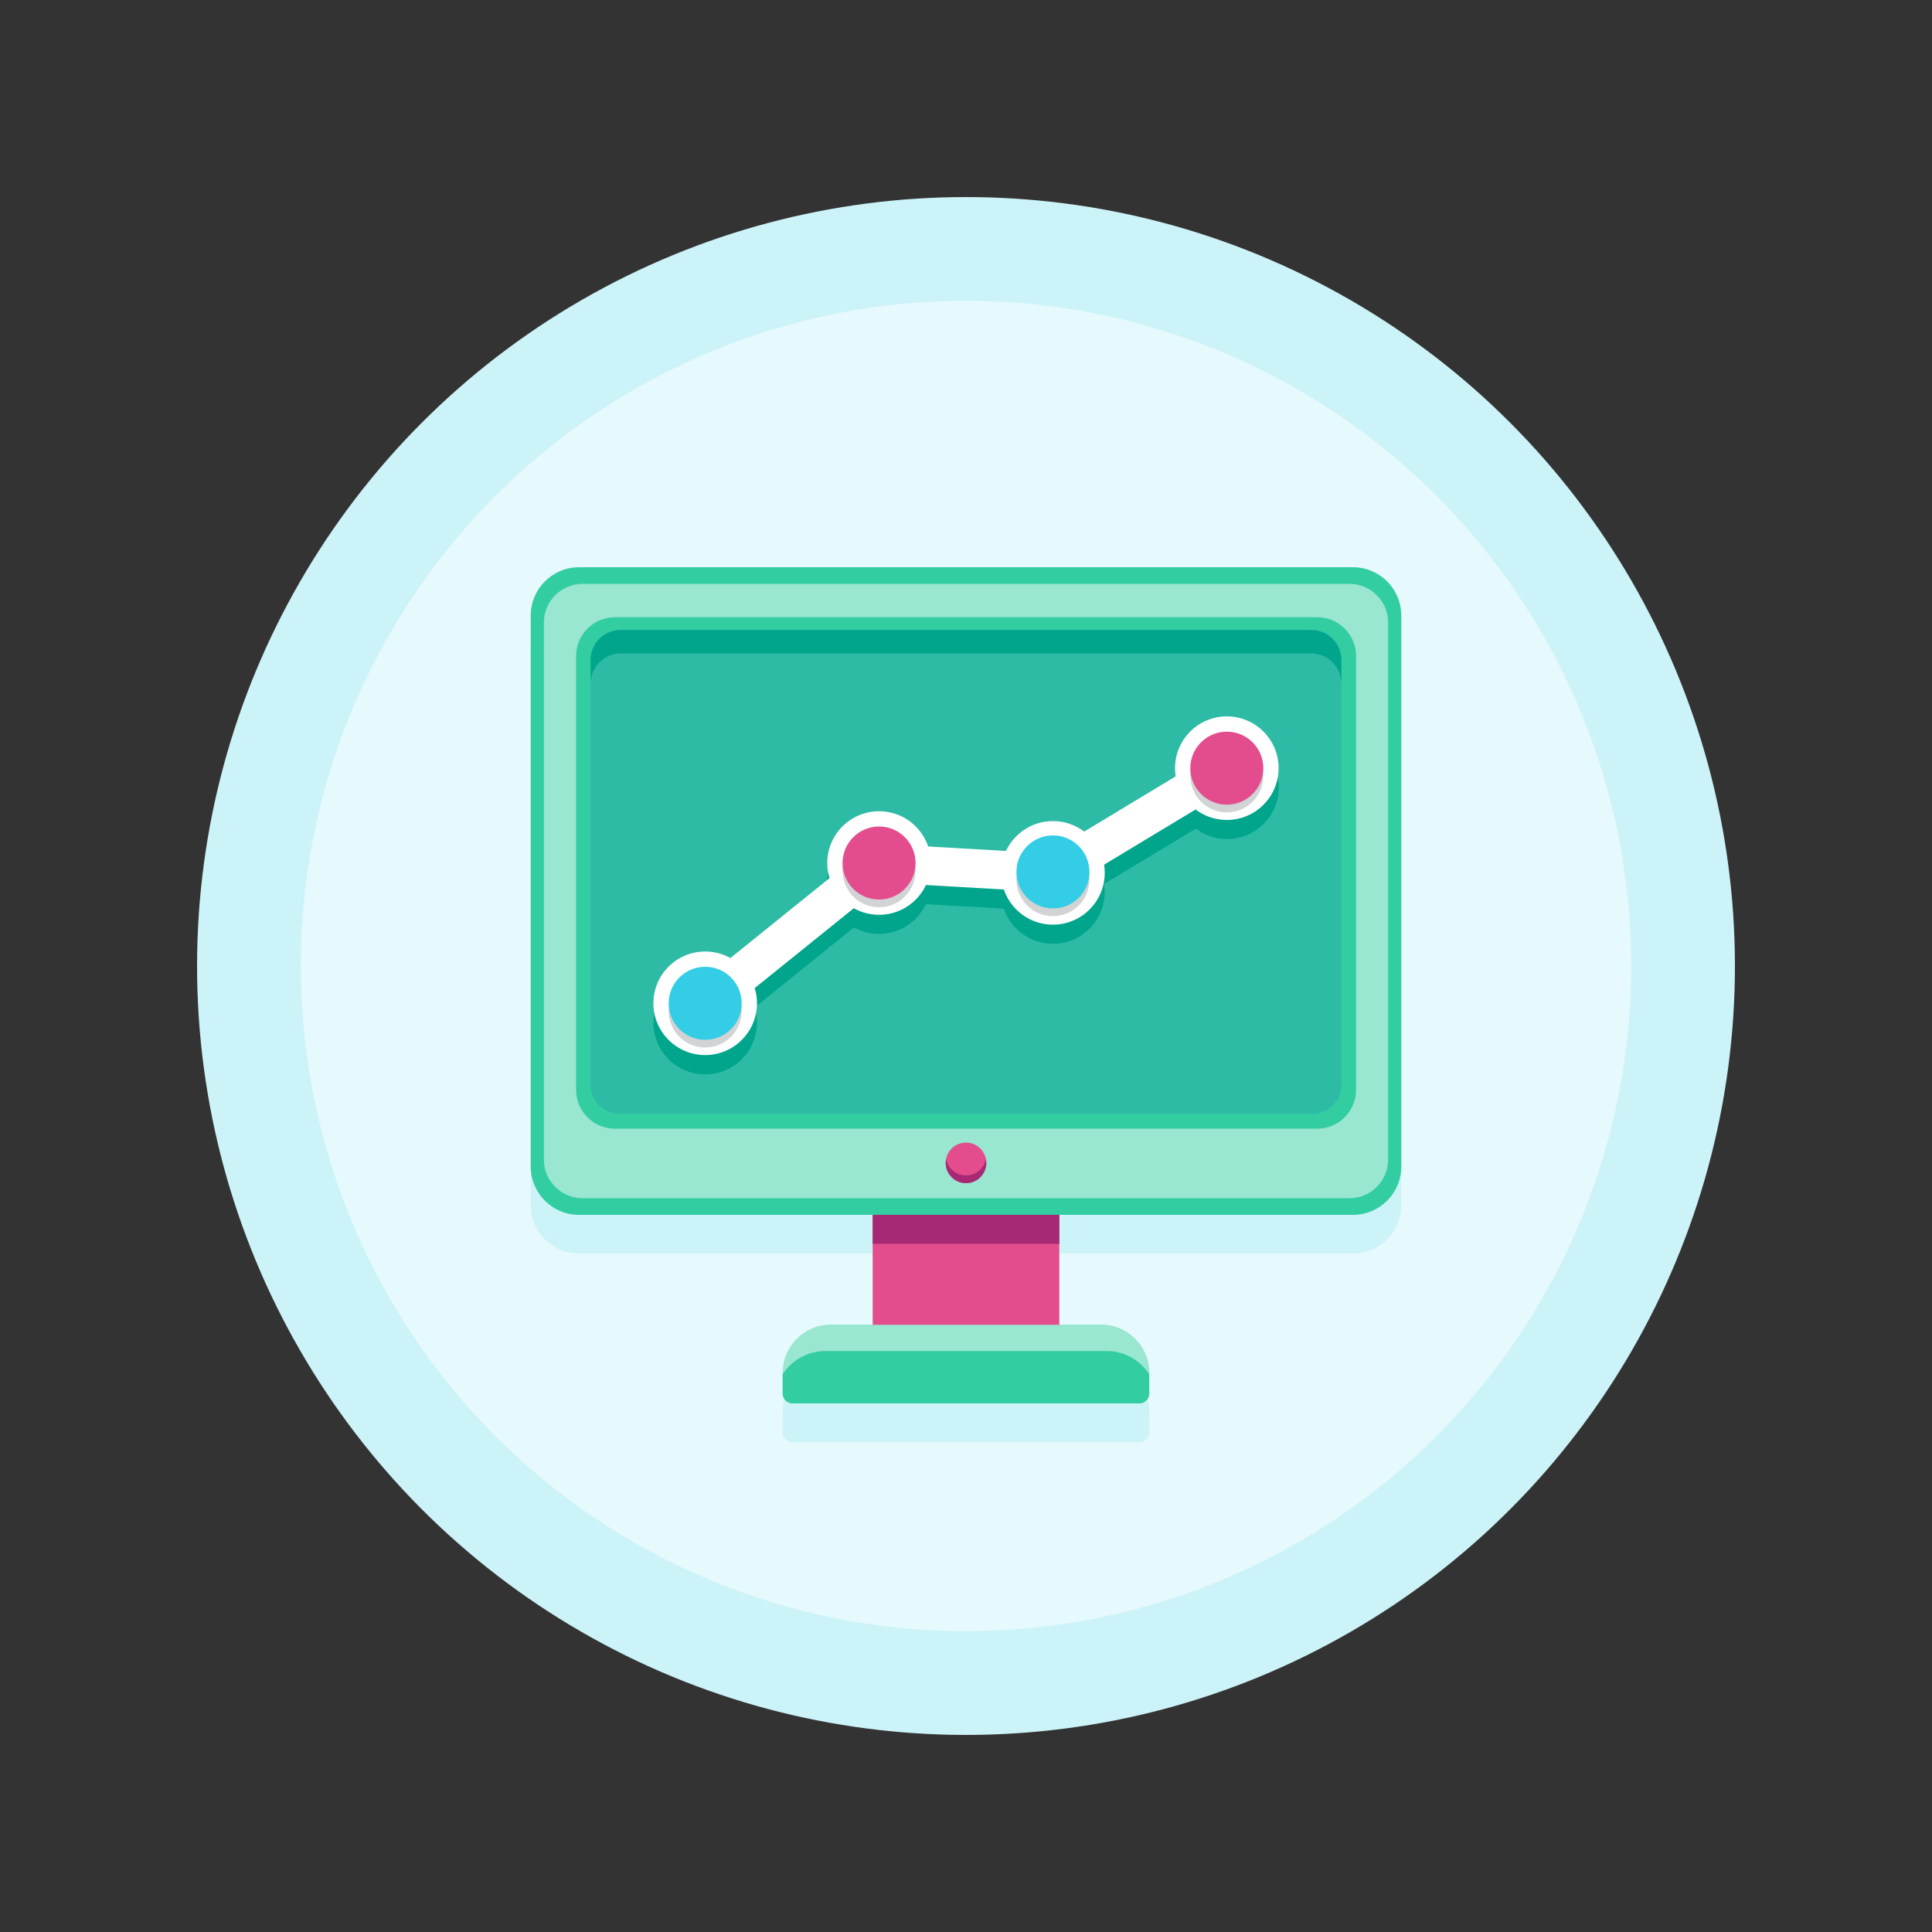 <?xml version="1.0" encoding="UTF-8"?>
<svg xmlns="http://www.w3.org/2000/svg" xml:space="preserve" viewBox="0 0 1000 1000">
  <rect x="0" y="0" width="1000" height="1000" fill="#333333" stroke="none"/>
  <switch>
    <g>
      <circle cx="500" cy="500" r="398" fill="#CCF3F8"></circle>
      <circle cx="500" cy="500" r="344.3" fill="#E6F9FC"></circle>
      <path fill="#CCF3F8" d="M700.3 313.6H299.7c-13.8 0-25 11.2-25 25v285.2c0 13.8 11.2 25 25 25h152v56.9h-21.6c-13.8 0-25 11.2-25 25v10.7c0 2.8 2.2 5 5 5h179.8c2.8 0 5-2.2 5-5v-10.7c0-13.8-11.2-25-25-25h-21.6v-56.9h152c13.8 0 25-11.2 25-25V338.6c0-13.8-11.2-25-25-25z"></path>
      <path fill="#33CDA2" d="M700.3 628.8H299.7c-13.8 0-25-11.2-25-25V318.6c0-13.8 11.2-25 25-25h400.6c13.8 0 25 11.2 25 25v285.2c0 13.8-11.2 25-25 25z"></path>
      <path fill="#99E6D1" d="M698.5 620.2h-397c-11 0-20-9-20-20v-278c0-11 9-20 20-20h397c11 0 20 9 20 20v278c0 11-9 20-20 20z"></path>
      <path fill="#33CDA2" d="M681.8 584.2H318.2c-11 0-20-9-20-20V339.5c0-11 9-20 20-20h363.7c11 0 20 9 20 20v224.7c-.1 11-9 20-20.1 20z"></path>
      <path fill="#2DBBA5" d="M679.3 576.5H320.7c-8.3 0-15-6.7-15-15V341.1c0-8.3 6.7-15 15-15h358.6c8.3 0 15 6.7 15 15v220.4c0 8.3-6.7 15-15 15z"></path>
      <path fill="#00A58C" d="M678.6 326.1H321.4c-8.7 0-15.7 7-15.7 15.7v12.1c0-8.7 7-15.7 15.7-15.7h357.2c8.7 0 15.7 7 15.7 15.7v-12.1c0-8.7-7-15.7-15.7-15.7z"></path>
      <path fill="#99E6D1" d="M569.9 685.6H430.1c-13.8 0-25 11.2-25 25v10.8c0 2.8 2.2 5 5 5h179.8c2.8 0 5-2.2 5-5v-10.8c0-13.8-11.2-25-25-25z"></path>
      <path fill="#33CDA2" d="M572.9 699.3H427.1c-9.2 0-17.3 4.8-22 12v9.9c0 2.9 2.3 5.2 5.2 5.2h179.3c2.9 0 5.2-2.3 5.2-5.2v-9.9c-4.6-7.2-12.7-12-21.9-12z"></path>
      <path fill="#E44D8D" d="M451.7 628.8h96.6v56.9h-96.6z"></path>
      <path fill="#A72973" d="M451.7 628.8h96.6v15h-96.6z"></path>
      <circle cx="500" cy="601.9" r="10.5" fill="#E44D8D"></circle>
      <path fill="#A72973" d="M500 608.4c-5.1 0-9.4-3.7-10.3-8.5-.1.6-.2 1.3-.2 2 0 5.8 4.7 10.5 10.5 10.5s10.5-4.7 10.5-10.5c0-.7-.1-1.3-.2-2-.9 4.8-5.2 8.5-10.3 8.5z"></path>
      <path fill="#00A58C" d="M635 380.8c-14.8 0-26.8 12-26.8 26.8 0 1.4.1 2.9.3 4.2L561 440.4c-4.5-3.4-10.1-5.4-16.1-5.4-10.7 0-19.9 6.3-24.2 15.4l-40.4-2.3c-3.6-10.6-13.6-18.2-25.4-18.2-14.8 0-26.8 12-26.8 26.8 0 2.7.4 5.3 1.2 7.8L378 505.9c-3.9-2.2-8.3-3.4-13-3.4-14.8 0-26.8 12-26.8 26.8s12 26.8 26.8 26.8 26.8-12 26.8-26.8c0-2.7-.4-5.3-1.2-7.8L442 480c3.9 2.2 8.3 3.4 13 3.4 10.7 0 19.9-6.3 24.2-15.4l40.4 2.3c3.6 10.6 13.6 18.2 25.4 18.2 14.8 0 26.8-12 26.8-26.8 0-1.4-.1-2.9-.3-4.2l47.5-28.6c4.5 3.4 10.1 5.4 16.1 5.4 14.8 0 26.8-12 26.8-26.8-.1-14.7-12.1-26.7-26.9-26.7z"></path>
      <path fill="#FFF" d="m371.3 527-12.6-15.5 93-75 90.8 5.2 87.3-52.7 10.4 17.1-92.7 55.9-89.2-5.1z"></path>
      <circle cx="365" cy="519.3" r="26.8" fill="#FFF"></circle>
      <circle cx="455" cy="446.7" r="26.8" fill="#FFF"></circle>
      <circle cx="545" cy="451.8" r="26.8" fill="#FFF"></circle>
      <circle cx="635" cy="397.6" r="26.8" fill="#FFF"></circle>
      <circle cx="455" cy="450.7" r="18.9" fill="#D1D3D4"></circle>
      <circle cx="365" cy="523.3" r="18.9" fill="#D1D3D4"></circle>
      <circle cx="545" cy="455.3" r="18.9" fill="#D1D3D4"></circle>
      <circle cx="635" cy="401.6" r="18.9" fill="#D1D3D4"></circle>
      <circle cx="455" cy="446.7" r="18.9" fill="#E44D8D"></circle>
      <circle cx="365" cy="519.3" r="18.9" fill="#33CDE5"></circle>
      <circle cx="545" cy="451.3" r="18.9" fill="#33CDE5"></circle>
      <circle cx="635" cy="397.6" r="18.9" fill="#E44D8D"></circle>
    </g>
  </switch>
</svg>
